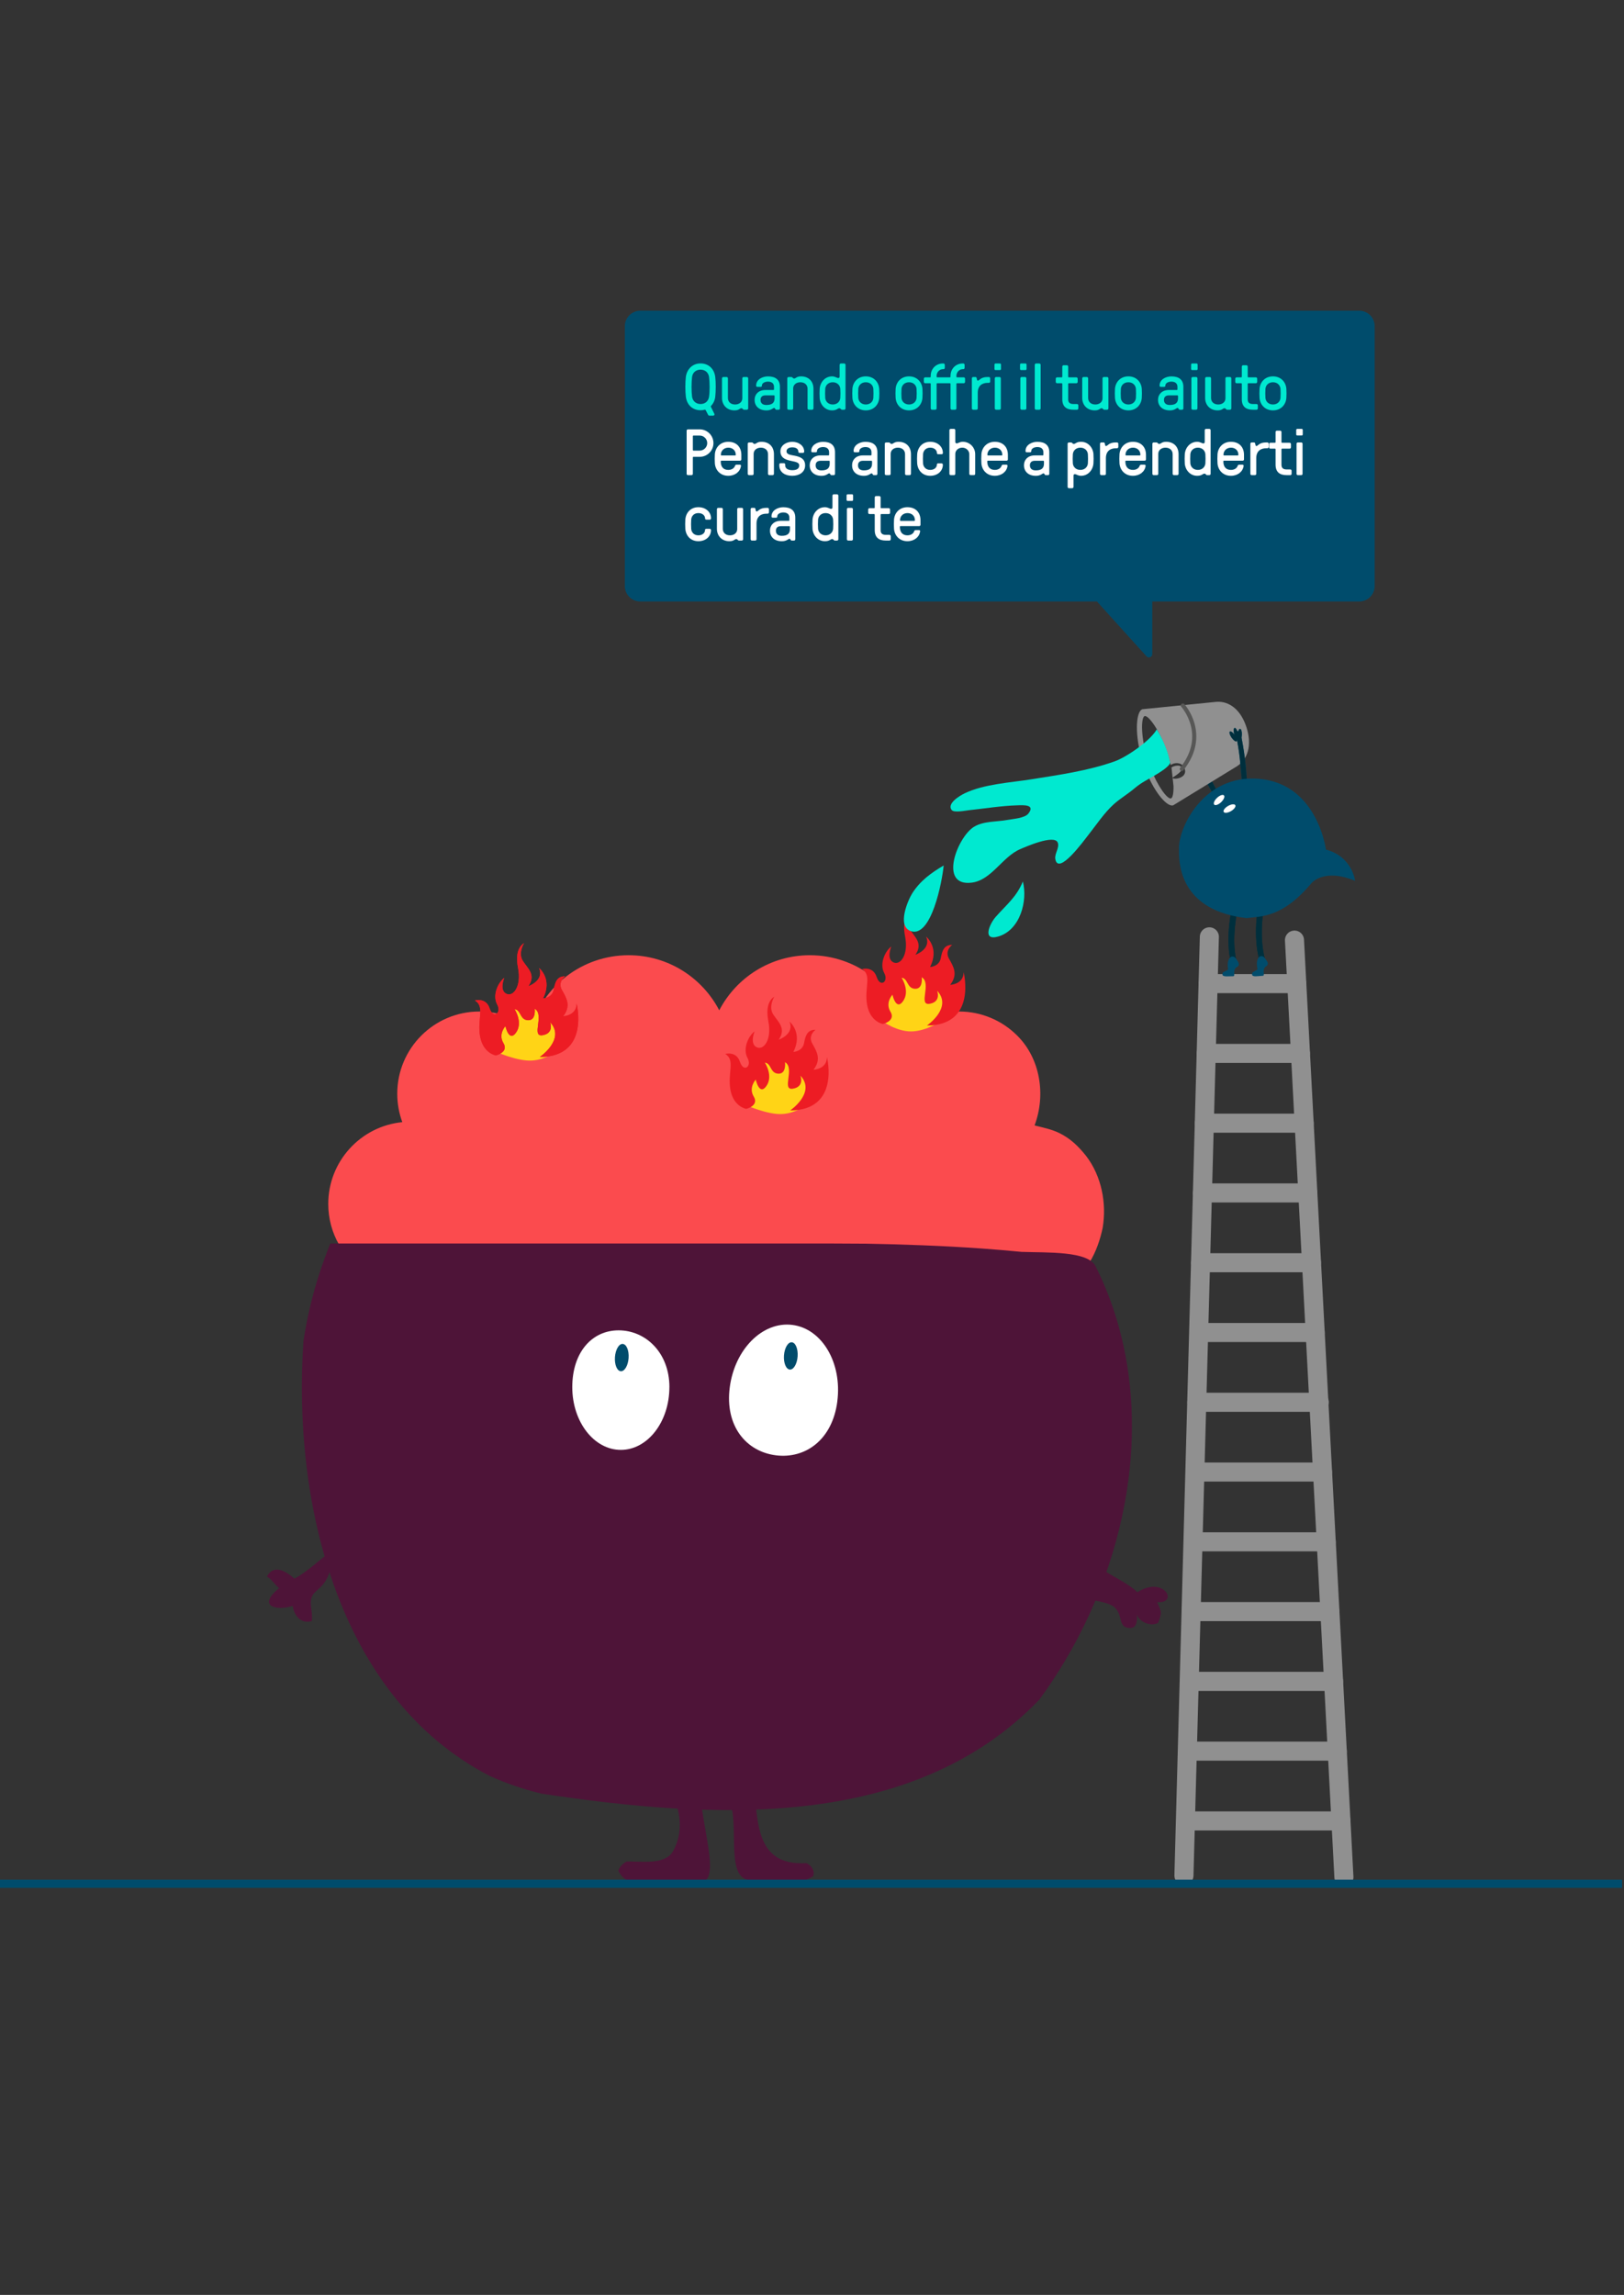 <svg width="596" height="842" viewBox="0 0 596 842" fill="none" xmlns="http://www.w3.org/2000/svg">
<rect x="0" y="0" width="596" height="842" fill="#333333" stroke="none"/>
<g clip-path="url(#clip0_6_10220)">
<g clip-path="url(#clip1_6_10220)">
<path d="M366.93 605.23C370.64 602.6 373.91 599.39 376.56 595.82C384.51 585.1 386.88 571.02 378.98 558.91C390.91 551.19 388.1 531.54 390.91 521.71C394.42 511.88 406.35 497.15 400.03 483.81C397.22 478.9 394.42 474.69 389.5 472.58C398.62 468.37 402.83 459.25 404.68 450.47C405.43 445.91 405.32 441.17 404.32 436.65C403.32 432.13 401.44 427.83 398.63 424.15C395.82 420.64 393.02 417.83 388.8 415.73C385.99 414.33 382.48 413.62 379.68 412.92C383.89 401.69 381.79 388.36 373.3 379.95C370.57 377.22 367.32 375.01 363.71 373.49C360.1 371.96 356.13 371.12 351.97 371.12C344.9 371.12 338.41 373.56 333.27 377.63C328.78 361.95 314.35 350.47 297.23 350.47C282.76 350.47 270.21 358.67 263.96 370.68C257.71 358.67 245.16 350.47 230.69 350.47C213.57 350.47 199.14 361.95 194.65 377.63C189.51 373.56 183.01 371.12 175.95 371.12C159.29 371.12 145.79 384.62 145.79 401.28C145.79 404.95 146.45 408.46 147.64 411.71C132.39 413.21 120.47 426.07 120.47 441.72C120.47 452.61 126.24 462.14 134.88 467.45C130.48 470.08 126.81 473.81 124.24 478.24C121.67 482.68 120.2 487.83 120.26 493.32C120.72 504.16 126.34 513.98 136.16 518.9C129.14 532.94 143.18 548.38 144.58 558.9C146.69 575.04 149.49 593.29 162.8 604.42" fill="#FB4B4E"/>
<path d="M443.83 343.72L434.5 688.13" stroke="#909090" stroke-width="7" stroke-miterlimit="10" stroke-linecap="round"/>
<path d="M475.07 344.92L493.21 688.71" stroke="#909090" stroke-width="7" stroke-miterlimit="10" stroke-linecap="round"/>
<path d="M443.37 360.89H475.91" stroke="#909090" stroke-width="7" stroke-miterlimit="10" stroke-linecap="round"/>
<path d="M442.68 386.49H477.26" stroke="#909090" stroke-width="7" stroke-miterlimit="10" stroke-linecap="round"/>
<path d="M441.99 412.09H478.63" stroke="#909090" stroke-width="7" stroke-miterlimit="10" stroke-linecap="round"/>
<path d="M441.3 437.69H479.96" stroke="#909090" stroke-width="7" stroke-miterlimit="10" stroke-linecap="round"/>
<path d="M440.61 463.29H481.31" stroke="#909090" stroke-width="7" stroke-miterlimit="10" stroke-linecap="round"/>
<path d="M440.06 488.89H482.66" stroke="#909090" stroke-width="7" stroke-miterlimit="10" stroke-linecap="round"/>
<path d="M439.24 514.49H484.17" stroke="#909090" stroke-width="7" stroke-miterlimit="10" stroke-linecap="round"/>
<path d="M438.68 540.09H485.36" stroke="#909090" stroke-width="7" stroke-miterlimit="10" stroke-linecap="round"/>
<path d="M437.86 565.69H486.72" stroke="#909090" stroke-width="7" stroke-miterlimit="10" stroke-linecap="round"/>
<path d="M437.17 591.29H488.07" stroke="#909090" stroke-width="7" stroke-miterlimit="10" stroke-linecap="round"/>
<path d="M436.48 616.89H489.42" stroke="#909090" stroke-width="7" stroke-miterlimit="10" stroke-linecap="round"/>
<path d="M436.7 642.49H490.77" stroke="#909090" stroke-width="7" stroke-miterlimit="10" stroke-linecap="round"/>
<path d="M435.21 668.09H492.12" stroke="#909090" stroke-width="7" stroke-miterlimit="10" stroke-linecap="round"/>
<path d="M356.54 355.97L356.81 355.86Z" fill="#00ABAD"/>
<path d="M462.33 352.91L464.37 352.4C462.71 346.57 462.65 339.61 464.18 329.85L462.08 329.45C461.02 336.24 460.08 345.04 462.33 352.92V352.91Z" fill="#002F3D"/>
<path d="M462.33 352.91L464.37 352.4C462.71 346.57 462.65 339.61 464.18 329.85L462.08 329.45C461.02 336.24 460.08 345.04 462.33 352.92V352.91Z" fill="#002F3D"/>
<path d="M464.18 351.51C462.81 349.8 460.51 351.2 461.5 355.64C460.17 356.69 459.41 356.52 459.5 357.55C459.59 358.58 461.64 358.11 463.5 358C464.43 357.95 462.83 355.49 464.89 354.38C466 353.37 464.48 352.08 464.17 351.51H464.18Z" fill="#004C6C"/>
<path d="M437.34 274.69L436.02 275.95C440.87 282.96 441.98 285.45 445.31 291.57L447.06 291C443.7 284.54 442.12 281.8 437.34 274.69Z" fill="#004C6C"/>
<path d="M436.609 276.353C436.831 276.01 436.199 275.207 435.198 274.558C434.197 273.91 433.205 273.662 432.983 274.005C432.761 274.348 433.392 275.152 434.394 275.8C435.395 276.449 436.387 276.697 436.609 276.353Z" fill="#004C6C"/>
<path d="M436.752 275.652C437.062 275.412 436.697 274.421 435.937 273.438C435.177 272.455 434.309 271.852 433.999 272.092C433.688 272.332 434.053 273.324 434.814 274.306C435.574 275.289 436.442 275.892 436.752 275.652Z" fill="#004C6C"/>
<path d="M437.51 275.571C437.891 275.424 437.849 274.398 437.416 273.281C436.983 272.163 436.323 271.377 435.942 271.524C435.561 271.672 435.603 272.698 436.036 273.815C436.469 274.933 437.129 275.719 437.51 275.571Z" fill="#004C6C"/>
<path d="M437.34 274.69L436.02 275.95C440.87 282.96 441.98 285.45 445.31 291.57L447.06 291C443.7 284.54 442.12 281.8 437.34 274.69Z" fill="#002F3D"/>
<path d="M436.609 276.353C436.831 276.01 436.199 275.207 435.198 274.558C434.197 273.91 433.205 273.662 432.983 274.005C432.761 274.348 433.392 275.152 434.394 275.8C435.395 276.449 436.387 276.697 436.609 276.353Z" fill="#002F3D"/>
<path d="M436.752 275.652C437.062 275.412 436.697 274.421 435.937 273.438C435.177 272.455 434.309 271.852 433.999 272.092C433.688 272.332 434.053 273.324 434.814 274.306C435.574 275.289 436.442 275.892 436.752 275.652Z" fill="#002F3D"/>
<path d="M437.51 275.571C437.891 275.424 437.849 274.398 437.416 273.281C436.983 272.163 436.323 271.377 435.942 271.524C435.561 271.672 435.603 272.698 436.036 273.815C436.469 274.933 437.129 275.719 437.51 275.571Z" fill="#002F3D"/>
<path d="M451.7 353.04L453.77 352.64C452.43 346.74 452.75 339.8 454.81 330.15L452.73 329.64C451.3 336.35 449.88 345.07 451.7 353.04Z" fill="#002F3D"/>
<path d="M451.7 353.04L453.77 352.64C452.43 346.74 452.75 339.8 454.81 330.15L452.73 329.64C451.3 336.35 449.88 345.07 451.7 353.04Z" fill="#002F3D"/>
<path d="M453.62 351.74C452.35 349.96 449.96 351.23 450.72 355.71C449.34 356.68 448.58 356.47 448.62 357.5C448.66 358.53 450.73 358.17 452.6 358.17C453.54 358.17 452.06 355.63 454.19 354.64C455.36 353.69 453.91 352.33 453.63 351.74H453.62Z" fill="#004C6C"/>
<path d="M345.97 374.5C345.14 374.78 339.03 378.93 333.22 378.38C327.41 377.83 322.44 373.67 322.44 373.67L322.72 366.19L330.87 358.73L338.5 355.67L348.71 361.34L345.97 374.5Z" fill="#FFD416"/>
<path d="M321.73 358.43C323.04 362.49 326.23 360.17 324.49 356.98C322.75 353.79 324.63 349.15 327.1 347.26C327.1 347.26 325.21 351.76 327.82 353.06C330.43 354.37 333.48 350.3 332.17 343.63C330.86 336.96 333.46 335.14 334.35 334.49C334.35 334.49 332.08 338.15 333.92 341.02C335.7 343.81 338.85 346.1 335.95 350.3C335.95 350.3 341.9 348.27 339.87 343.63C339.87 343.63 344.95 347.69 341.32 354.8C341.32 354.8 344.66 354.65 345.24 351.61C345.82 348.56 346.54 346.68 349.45 346.68C349.45 346.68 346.55 348.71 348.29 351.76C350.03 354.81 351.63 357.56 348.72 361.33C348.72 361.33 353.65 361.18 353.65 356.69C353.65 356.69 358.66 376.21 340.16 376.27C340.16 376.27 349.73 369.74 343.93 363.5C343.93 363.5 345.53 367.56 341.17 368.29C336.82 369.02 342.04 360.75 338.27 358.57C338.27 358.57 338.85 362.92 335.8 362.78C332.75 362.64 333.33 359.01 330.87 358.72C330.87 358.72 334.06 363.51 331.45 367.28C328.84 371.05 327.53 364.96 327.53 364.96C327.53 364.96 324.77 367.86 326.8 371.2C328.83 374.54 324.04 375.7 324.04 375.7C324.04 375.7 319.4 374.97 318.24 368.74C317.08 362.5 320.13 357.86 316.35 355.54C316.35 355.54 320.41 354.38 321.72 358.44L321.73 358.43Z" fill="#ED1C24"/>
<path d="M295.81 405.64C294.98 405.92 290.83 409.24 285.01 408.69C279.2 408.14 272.27 404.81 272.27 404.81L272.55 397.33L280.7 389.87L288.33 386.81L298.54 392.48L295.8 405.64H295.81Z" fill="#FFD416"/>
<path d="M271.56 389.58C272.87 393.64 276.06 391.32 274.32 388.13C272.58 384.94 274.46 380.3 276.93 378.41C276.93 378.41 275.04 382.91 277.65 384.21C280.26 385.52 283.31 381.45 282 374.78C280.69 368.11 283.29 366.29 284.18 365.64C284.18 365.64 281.91 369.3 283.75 372.17C285.53 374.96 288.68 377.25 285.78 381.45C285.78 381.45 291.73 379.42 289.7 374.78C289.7 374.78 294.78 378.84 291.15 385.95C291.15 385.95 294.49 385.8 295.07 382.76C295.65 379.71 296.37 377.83 299.28 377.83C299.28 377.83 296.38 379.86 298.12 382.91C299.86 385.96 301.46 388.71 298.55 392.48C298.55 392.48 303.48 392.33 303.48 387.84C303.48 387.84 308.49 407.36 289.99 407.42C289.99 407.42 299.56 400.89 293.76 394.65C293.76 394.65 295.36 398.71 291 399.44C286.65 400.17 291.87 391.9 288.1 389.72C288.1 389.72 288.68 394.07 285.63 393.93C282.58 393.79 283.16 390.16 280.7 389.87C280.7 389.87 283.89 394.66 281.28 398.43C278.67 402.2 277.36 396.11 277.36 396.11C277.36 396.11 274.6 399.01 276.63 402.35C278.66 405.69 273.87 406.85 273.87 406.85C273.87 406.85 269.23 406.12 268.07 399.89C266.91 393.65 269.96 389.01 266.18 386.69C266.18 386.69 270.24 385.53 271.55 389.59L271.56 389.58Z" fill="#ED1C24"/>
<path d="M203.93 386.02C203.1 386.3 198.95 389.62 193.13 389.07C187.31 388.52 180.39 385.19 180.39 385.19L180.67 377.71L188.82 370.25L196.45 367.19L206.66 372.86L203.92 386.02H203.93Z" fill="#FFD416"/>
<path d="M179.69 369.96C181 374.02 184.19 371.7 182.45 368.51C180.71 365.32 182.59 360.68 185.06 358.79C185.06 358.79 183.17 363.29 185.78 364.59C188.39 365.9 191.44 361.83 190.13 355.16C188.82 348.49 191.42 346.67 192.31 346.02C192.31 346.02 190.04 349.68 191.88 352.55C193.66 355.34 196.81 357.63 193.91 361.83C193.91 361.83 199.86 359.8 197.83 355.16C197.83 355.16 202.91 359.22 199.28 366.33C199.28 366.33 202.62 366.18 203.2 363.14C203.78 360.09 204.5 358.21 207.41 358.21C207.41 358.21 204.51 360.24 206.25 363.29C207.99 366.34 209.59 369.09 206.68 372.86C206.68 372.86 211.61 372.71 211.61 368.22C211.61 368.22 216.62 387.74 198.12 387.8C198.12 387.8 207.69 381.27 201.89 375.03C201.89 375.03 203.49 379.09 199.13 379.82C194.78 380.55 200 372.28 196.23 370.1C196.23 370.1 196.81 374.45 193.76 374.31C190.71 374.17 191.29 370.54 188.83 370.25C188.83 370.25 192.02 375.04 189.41 378.81C186.8 382.58 185.49 376.49 185.49 376.49C185.49 376.49 182.73 379.39 184.76 382.73C186.79 386.07 182 387.23 182 387.23C182 387.23 177.36 386.5 176.2 380.27C175.04 374.03 178.09 369.39 174.31 367.07C174.31 367.07 178.37 365.91 179.68 369.97L179.69 369.96Z" fill="#ED1C24"/>
<path d="M179.69 369.96C181 374.02 184.19 371.7 182.45 368.51C180.71 365.32 182.59 360.68 185.06 358.79C185.06 358.79 183.17 363.29 185.78 364.59C188.39 365.9 191.44 361.83 190.13 355.16C188.82 348.49 191.42 346.67 192.31 346.02C192.31 346.02 190.04 349.68 191.88 352.55C193.66 355.34 196.81 357.63 193.91 361.83C193.91 361.83 199.86 359.8 197.83 355.16C197.83 355.16 202.91 359.22 199.28 366.33C199.28 366.33 202.62 366.18 203.2 363.14C203.78 360.09 204.5 358.21 207.41 358.21C207.41 358.21 204.51 360.24 206.25 363.29C207.99 366.34 209.59 369.09 206.68 372.86C206.68 372.86 211.61 372.71 211.61 368.22C211.61 368.22 216.62 387.74 198.12 387.8C198.12 387.8 207.69 381.27 201.89 375.03C201.89 375.03 203.49 379.09 199.13 379.82C194.78 380.55 200 372.28 196.23 370.1C196.23 370.1 196.81 374.45 193.76 374.31C190.71 374.17 191.29 370.54 188.83 370.25C188.83 370.25 192.02 375.04 189.41 378.81C186.8 382.58 185.49 376.49 185.49 376.49C185.49 376.49 182.73 379.39 184.76 382.73C186.79 386.07 182 387.23 182 387.23C182 387.23 177.36 386.5 176.2 380.27C175.04 374.03 178.09 369.39 174.31 367.07C174.31 367.07 178.37 365.91 179.68 369.97L179.69 369.96Z" fill="#ED1C24"/>
<path d="M438.63 290.53L453.99 281.12C457.94 278.56 459.55 273.39 457.46 266.86C455.37 260.34 451.08 257.16 446.42 257.5L421.07 260.03L419.26 260.21C416.78 261.05 416.3 269.96 419.42 279.69C422.03 287.85 426.34 293.98 429.13 295.27C429.67 295.52 430.16 295.6 430.56 295.47L433.71 293.54L438.63 290.53ZM428.54 276.62C428.98 278 429.34 279.35 429.64 280.66C431.18 279.61 433.58 279.75 434.48 281.42C436.63 285.41 430.6 286.32 430.24 285.35C430.24 285.35 433.74 283.3 433.71 282.15C433.67 280.22 430.91 280.94 429.93 281.55L430.67 288.37C430.69 289.21 430.67 289.97 430.61 290.61C430.48 291.95 430.17 292.79 429.74 292.94C429.58 292.99 429.38 292.95 429.16 292.84C427.38 292 423.65 286.45 421.28 279.06C418.61 270.72 418.69 263.21 420.07 262.74C421.45 262.28 425.86 268.27 428.54 276.61V276.62Z" fill="#909090"/>
<path d="M455.16 268.02L453.42 268.63C455.11 276.9 455.13 279.59 455.76 286.45L457.62 286.64C457.1 279.46 456.74 276.36 455.16 268.03V268.02Z" fill="#004C6C"/>
<path d="M453.807 271.976C454.144 271.746 453.872 270.76 453.199 269.776C452.526 268.791 451.707 268.179 451.369 268.41C451.032 268.64 451.304 269.626 451.977 270.611C452.65 271.595 453.469 272.207 453.807 271.976Z" fill="#004C6C"/>
<path d="M454.233 271.401C454.617 271.299 454.675 270.252 454.361 269.061C454.048 267.87 453.482 266.986 453.097 267.088C452.713 267.189 452.655 268.236 452.969 269.427C453.282 270.618 453.848 271.502 454.233 271.401Z" fill="#004C6C"/>
<path d="M455.757 269.586C455.804 268.405 455.506 267.435 455.092 267.418C454.678 267.402 454.305 268.346 454.258 269.527C454.212 270.708 454.509 271.679 454.923 271.695C455.337 271.711 455.71 270.767 455.757 269.586Z" fill="#004C6C"/>
<path d="M455.16 268.02L453.42 268.63C455.11 276.9 455.13 279.59 455.76 286.45L457.62 286.64C457.1 279.46 456.74 276.36 455.16 268.03V268.02Z" fill="#002F3D"/>
<path d="M453.807 271.976C454.144 271.746 453.872 270.76 453.199 269.776C452.526 268.791 451.707 268.179 451.369 268.41C451.032 268.64 451.304 269.626 451.977 270.611C452.65 271.595 453.469 272.207 453.807 271.976Z" fill="#002F3D"/>
<path d="M454.233 271.401C454.617 271.299 454.675 270.252 454.361 269.061C454.048 267.87 453.482 266.986 453.097 267.088C452.713 267.189 452.655 268.236 452.969 269.427C453.282 270.618 453.848 271.502 454.233 271.401Z" fill="#002F3D"/>
<path d="M455.757 269.586C455.804 268.405 455.506 267.435 455.092 267.418C454.678 267.402 454.305 268.346 454.258 269.527C454.212 270.708 454.509 271.679 454.923 271.695C455.337 271.711 455.71 270.767 455.757 269.586Z" fill="#002F3D"/>
<path d="M486.61 311.7C486.61 311.7 483.33 285.83 459.69 285.65C441.15 285.51 432.29 303.99 432.68 311.76C432.51 318.59 434.28 334.19 457.46 336.85C463.1 336.16 470.62 336.69 481.24 324.1C481.24 324.1 485.76 318.33 497.31 323.18C497.31 323.18 496.34 314.31 486.6 311.7H486.61Z" fill="#004C6C"/>
<path d="M448.147 294.315C449.134 293.382 449.599 292.27 449.185 291.833C448.771 291.396 447.636 291.798 446.649 292.732C445.662 293.665 445.197 294.777 445.611 295.214C446.025 295.652 447.16 295.249 448.147 294.315Z" fill="white"/>
<path d="M451.768 297.599C452.941 296.914 453.646 295.938 453.343 295.418C453.039 294.898 451.842 295.032 450.669 295.717C449.496 296.402 448.79 297.379 449.094 297.898C449.398 298.418 450.595 298.284 451.768 297.599Z" fill="white"/>
<path d="M429.41 279.62C429.68 280.99 425.26 283.62 424.06 284.34C421.23 286.04 418.94 287.04 416.26 289.32C413.87 291.36 411.05 292.99 408.73 295.09C405.24 298.25 402.42 302.54 399.51 306.22C397.94 308.2 388.24 321.65 387.28 315.06C387.01 313.17 388.92 310.95 388.18 309.14C386.91 305.99 376.01 310.87 374.41 311.55C367.85 314.35 363.91 322.88 356.69 323.83C344.22 325.47 351.38 306.98 357.5 303.32C361.05 301.2 365.7 301.58 369.66 300.84C371.63 300.47 376.04 300.21 377.39 298.52C380.14 295.07 375.42 295.41 373.41 295.47C367.36 295.65 361.44 296.65 355.44 297.28C354.31 297.4 350.12 298.27 349.27 297.2C347.37 294.82 352.29 291.89 354.06 291.05C361.19 287.64 370.83 287.15 378.47 285.93C388.62 284.31 399.34 282.81 409.08 279.34C413.41 277.8 422.18 271.79 424.52 267.62C424.52 267.62 428.08 272.94 429.39 279.64L429.41 279.62Z" fill="#00E9D0"/>
<path d="M375.38 323.42C373.1 329.07 369.4 331.89 365.41 336.41C363.19 338.93 360.35 345.32 366.29 343.62C374.47 341.27 377.2 330.43 375.38 323.43V323.42Z" fill="#00E9D0"/>
<path d="M346.31 317.55C341.79 320.22 337.78 323.09 334.84 327.67C333.2 330.23 329.06 339.84 334.26 341.62C341.78 344.19 345.77 323.5 346.32 317.55H346.31Z" fill="#00E9D0"/>
<path d="M434.1 258.84C434.1 258.84 443.78 269.5 433.71 282.15" stroke="#575756" stroke-width="1.5" stroke-linecap="round" stroke-linejoin="round"/>
<path d="M121.25 456.23C118.1 463.91 115.59 471.81 113.71 479.84C112.77 483.85 111.99 487.9 111.38 491.96C107.31 550.17 123.45 622.46 179.67 651.56C185.67 654.28 192.01 656.47 198.68 658.07C260.3 667.37 334.69 672.29 381.45 623.56C384.77 619.03 387.89 614.32 390.79 609.46C416.84 565.73 424.8 510.03 402.06 464.55C399.25 458.94 384.51 459.64 374.9 459.31C370.06 458.83 365.22 458.43 360.41 458.08C345.95 457.05 331.6 456.56 317.29 456.3C313.48 456.26 309.6 456.25 305.68 456.24H176.25C162.18 456.24 147.65 456.24 133.49 456.23C125.7 456.23 121.24 456.23 121.24 456.23H121.25Z" fill="#4E1438"/>
<path d="M121.69 569.08C117.19 572.28 112.9 576.61 108.07 579.19C104.93 576.49 100.5 573.73 97.96 578.41C99.6 579.31 100.98 581.56 102.43 582.69C94.26 589.32 101.31 591.14 107.41 589.23C108.02 592.86 110.38 595.89 114.42 594.76C114.97 590.98 112.95 587.88 114.97 584.93C116.65 582.46 122.15 581.02 121.69 569.1V569.08Z" fill="#4E1438"/>
<path d="M402.37 574.09C406.92 578.07 413.03 580.04 417.41 584.19C427.14 577.94 432.8 588.42 424.66 587.82C426.21 591.35 426.57 591.35 425.06 595.37C422.91 596.74 418.45 595.6 417.25 592.44C417.47 595.94 416.6 597.45 414.52 597.32C410.11 597.04 412.3 592.69 408.99 589.67C407.29 588.12 402.5 587.31 400.22 586.98" fill="#4E1438"/>
<path d="M239.65 649.55C248.16 656.5 252.58 669.42 246.96 679.25C244.15 684.16 236.01 682.96 230.4 682.96C229 682.96 226.41 685.98 227.11 686.68C231.32 695.1 244.05 688.12 256.51 690.25C265.53 691.79 256.59 667.74 257.29 657.21C257.29 655.81 256.59 653.7 255.49 652.67" fill="#4E1438"/>
<path d="M267.5 660.03C271.8 669.38 265.63 690.03 275.85 689.84C283.14 689.71 291.23 692.73 298.24 688.51C298.94 687.81 298.9 685.06 295.98 683.57C276.24 684.8 278.43 666.73 276.33 653.39C276.33 653.39 274.22 653.39 272.86 653.17" fill="#4E1438"/>
<path d="M245.66 508.94C245.66 521.66 237.68 531.96 227.84 531.96C218 531.96 210.02 521.65 210.02 508.94C210.02 496.23 217.18 488.1 227.03 488.1C236.88 488.1 245.67 496.23 245.67 508.94H245.66Z" fill="white"/>
<path d="M307.3 514.15C305.49 528.23 295.6 535.34 284.69 533.94C273.79 532.54 266.01 523.16 267.81 509.08C269.61 495 279.92 484.71 290.82 486.11C301.72 487.51 309.1 500.06 307.29 514.14L307.3 514.15Z" fill="white"/>
<path d="M292.723 497.662C292.919 494.897 291.956 492.576 290.573 492.478C289.191 492.38 287.911 494.543 287.716 497.309C287.521 500.074 288.483 502.395 289.866 502.493C291.249 502.591 292.528 500.428 292.723 497.662Z" fill="#004C6C"/>
<path d="M230.691 498.27C230.887 495.505 229.924 493.184 228.541 493.086C227.158 492.988 225.879 495.151 225.684 497.917C225.488 500.682 226.451 503.003 227.834 503.101C229.217 503.199 230.496 501.036 230.691 498.27Z" fill="#004C6C"/>
<path d="M-8.5 691.14H603.78" stroke="#004C6C" stroke-width="3" stroke-miterlimit="10" stroke-linecap="round"/>
<path d="M498.83 114H234.98C231.849 114 229.31 116.539 229.31 119.67V215.02C229.31 218.151 231.849 220.69 234.98 220.69H498.83C501.961 220.69 504.5 218.151 504.5 215.02V119.67C504.5 116.539 501.961 114 498.83 114Z" fill="#004C6C"/>
<path d="M260.89 149.25L262.16 151.82C262.33 152.16 262.09 152.49 261.78 152.49H260.32C260.1 152.49 259.98 152.39 259.84 152.13L258.95 150.43C258.83 150.24 258.54 150.33 258.37 150.38C257.99 150.48 257.55 150.52 257.1 150.52C254.22 150.52 252.08 148.62 251.7 145.53C251.46 143.59 251.46 140.25 251.7 138.33C252.01 135.71 253.93 133.34 257.1 133.34C259.98 133.34 262.12 135.24 262.5 138.33C262.74 140.25 262.72 143.61 262.5 145.53C262.36 146.83 261.83 148 260.96 148.91C260.86 149.01 260.82 149.08 260.89 149.25ZM260.22 145.53C260.51 143.56 260.48 140.3 260.22 138.33C260.03 136.91 259 135.64 257.1 135.62C255.54 135.62 254.2 136.58 253.98 138.33C253.74 140.3 253.74 143.56 253.98 145.53C254.17 146.92 255.23 148.24 257.1 148.24C258.71 148.24 259.98 147.26 260.22 145.53Z" fill="#00E9D0"/>
<path d="M264.98 138.81C264.98 138.55 265.2 138.33 265.46 138.33H266.66C266.92 138.33 267.14 138.55 267.14 138.81V146.01C267.14 147.4 268.12 148.41 269.78 148.41C271.27 148.41 272.42 147.52 272.42 146.13V138.81C272.42 138.55 272.64 138.33 272.9 138.33H274.1C274.36 138.33 274.58 138.55 274.58 138.81V149.85C274.58 150.11 274.36 150.33 274.1 150.33H273.04C272.9 150.33 272.8 150.26 272.7 150.16C272.56 149.99 272.34 149.78 272.1 149.78C271.4 149.78 271.31 150.57 269.53 150.57C266.82 150.57 264.97 148.65 264.97 146.01V138.81H264.98Z" fill="#00E9D0"/>
<path d="M279.61 141.53C279.61 141.94 279.27 141.94 279.06 141.94H277.98C277.62 141.94 277.5 141.75 277.5 141.46C277.5 139.23 279.8 138.1 281.84 138.1C284.55 138.1 286.23 139.28 286.23 141.94V149.86C286.23 150.12 286.01 150.34 285.75 150.34H284.93C284.79 150.34 284.69 150.29 284.59 150.17C284.45 149.98 284.35 149.67 284.11 149.67C283.68 149.67 283.08 150.58 281.3 150.58C278.35 150.58 276.93 148.78 276.93 146.74C276.93 144.7 278.37 143.09 280.89 143.09H283.82C283.96 143.09 284.06 142.99 284.06 142.85V141.94C284.06 140.64 283.17 140.02 281.83 140.02C280.99 140.02 279.6 140.38 279.6 141.53H279.61ZM280.91 145.06C279.69 145.06 279.11 145.71 279.11 146.72C279.11 147.9 279.85 148.59 281.25 148.59C283.46 148.59 284.27 147.7 284.27 146.07V145.3C284.27 145.16 284.17 145.06 284.03 145.06H280.91Z" fill="#00E9D0"/>
<path d="M298.53 149.85C298.53 150.11 298.31 150.33 298.05 150.33H296.85C296.59 150.33 296.37 150.11 296.37 149.85V142.65C296.37 141.11 295.22 140.25 293.73 140.25C292.24 140.25 291.09 141.14 291.09 142.53V149.85C291.09 150.11 290.87 150.33 290.61 150.33H289.41C289.15 150.33 288.93 150.11 288.93 149.85V138.81C288.93 138.55 289.15 138.33 289.41 138.33H290.47C290.61 138.33 290.71 138.4 290.81 138.5C290.95 138.67 291.17 138.88 291.41 138.88C292.11 138.88 292.3 138.09 293.98 138.09C296.67 138.09 298.54 139.82 298.54 142.65V149.85H298.53Z" fill="#00E9D0"/>
<path d="M300.82 146.01C300.75 145.05 300.75 143.61 300.82 142.65C301.01 140.13 302.86 138.09 305.38 138.09C306.48 138.09 307.13 138.69 307.61 138.69C307.97 138.69 308.14 138.55 308.14 138.09V133.84C308.14 133.58 308.36 133.36 308.62 133.36H309.82C310.08 133.36 310.3 133.58 310.3 133.84V149.85C310.3 150.11 310.08 150.33 309.82 150.33H309C308.86 150.33 308.76 150.26 308.66 150.16C308.52 149.99 308.3 149.78 308.06 149.78C307.36 149.78 307.15 150.57 305.37 150.57C302.85 150.57 301 148.53 300.81 146.01H300.82ZM302.86 146.01C302.96 147.28 303.96 148.41 305.62 148.41C307.28 148.41 308.28 147.28 308.38 146.01C308.45 145.03 308.45 143.63 308.38 142.65C308.28 141.38 307.28 140.25 305.62 140.25C303.96 140.25 302.96 141.38 302.86 142.65C302.79 143.63 302.79 145.03 302.86 146.01Z" fill="#00E9D0"/>
<path d="M312.83 142.65C313.02 140.13 314.87 138.09 317.75 138.09C320.63 138.09 322.48 140.13 322.67 142.65C322.74 143.61 322.74 145.05 322.67 146.01C322.48 148.53 320.63 150.57 317.75 150.57C314.87 150.57 313.02 148.53 312.83 146.01C312.76 145.05 312.76 143.61 312.83 142.65ZM314.99 146.01C315.09 147.28 316.09 148.41 317.75 148.41C319.41 148.41 320.42 147.28 320.51 146.01C320.58 145.03 320.58 143.63 320.51 142.65C320.41 141.38 319.41 140.25 317.75 140.25C316.09 140.25 315.09 141.38 314.99 142.65C314.92 143.63 314.92 145.03 314.99 146.01Z" fill="#00E9D0"/>
<path d="M328.69 142.65C328.88 140.13 330.73 138.09 333.61 138.09C336.49 138.09 338.34 140.13 338.53 142.65C338.6 143.61 338.6 145.05 338.53 146.01C338.34 148.53 336.49 150.57 333.61 150.57C330.73 150.57 328.88 148.53 328.69 146.01C328.62 145.05 328.62 143.61 328.69 142.65ZM330.85 146.01C330.95 147.28 331.95 148.41 333.61 148.41C335.27 148.41 336.27 147.28 336.37 146.01C336.44 145.03 336.44 143.63 336.37 142.65C336.27 141.38 335.27 140.25 333.61 140.25C331.95 140.25 330.95 141.38 330.85 142.65C330.78 143.63 330.78 145.03 330.85 146.01Z" fill="#00E9D0"/>
<path d="M353.28 135.45C352.01 135.45 351 136.65 351 137.85V138.21C351 138.35 351.1 138.45 351.24 138.45H353.69C353.95 138.45 354.17 138.67 354.17 138.93V140.13C354.17 140.39 353.95 140.61 353.69 140.61H351.24C351.1 140.61 351 140.71 351 140.85V149.85C351 150.11 350.78 150.33 350.52 150.33H349.32C349.06 150.33 348.84 150.11 348.84 149.85V140.85C348.84 140.71 348.74 140.61 348.6 140.61H343.97C343.83 140.61 343.73 140.71 343.73 140.85V149.85C343.73 150.11 343.52 150.33 343.25 150.33H342.05C341.79 150.33 341.57 150.11 341.57 149.85V140.85C341.57 140.71 341.47 140.61 341.33 140.61H339.53C339.27 140.61 339.05 140.39 339.05 140.13V138.93C339.05 138.67 339.27 138.45 339.53 138.45H341.33C341.47 138.45 341.57 138.35 341.57 138.21V137.85C341.57 135.33 343.49 133.36 346.01 133.36H346.25C346.51 133.36 346.73 133.58 346.73 133.84V134.97C346.73 135.23 346.51 135.45 346.25 135.45H346.01C344.74 135.45 343.73 136.65 343.73 137.85V138.21C343.73 138.35 343.83 138.45 343.97 138.45H348.6C348.74 138.45 348.84 138.35 348.84 138.21V137.85C348.84 135.33 350.76 133.36 353.28 133.36H353.52C353.78 133.36 354 133.58 354 133.84V134.97C354 135.23 353.78 135.45 353.52 135.45H353.28Z" fill="#00E9D0"/>
<path d="M362.43 140.47C360.53 140.47 358.83 141.45 358.83 144.09V149.85C358.83 150.11 358.61 150.33 358.35 150.33H357.15C356.89 150.33 356.67 150.11 356.67 149.85V138.81C356.67 138.55 356.89 138.33 357.15 138.33H357.97C358.23 138.33 358.38 138.47 358.45 138.81C358.52 139.12 358.52 139.65 358.88 139.65C359.46 139.65 359.86 138.33 362.43 138.33H362.91C363.17 138.33 363.39 138.55 363.39 138.81V139.99C363.39 140.25 363.17 140.47 362.91 140.47H362.43Z" fill="#00E9D0"/>
<path d="M367.36 135.4C367.36 135.62 367.19 135.78 366.98 135.78H365.35C365.13 135.78 364.97 135.61 364.97 135.4V133.74C364.97 133.55 365.14 133.36 365.35 133.36H366.98C367.2 133.36 367.36 133.55 367.36 133.74V135.4ZM367.29 149.85C367.29 150.11 367.07 150.33 366.81 150.33H365.56C365.3 150.33 365.08 150.11 365.08 149.85V138.81C365.08 138.55 365.3 138.33 365.56 138.33H366.81C367.07 138.33 367.29 138.55 367.29 138.81V149.85Z" fill="#00E9D0"/>
<path d="M376.74 135.4C376.74 135.62 376.57 135.78 376.36 135.78H374.73C374.51 135.78 374.35 135.61 374.35 135.4V133.74C374.35 133.55 374.52 133.36 374.73 133.36H376.36C376.58 133.36 376.74 133.55 376.74 133.74V135.4ZM376.67 149.85C376.67 150.11 376.45 150.33 376.19 150.33H374.94C374.68 150.33 374.46 150.11 374.46 149.85V138.81C374.46 138.55 374.68 138.33 374.94 138.33H376.19C376.45 138.33 376.67 138.55 376.67 138.81V149.85Z" fill="#00E9D0"/>
<path d="M381.91 149.85C381.91 150.11 381.69 150.33 381.43 150.33H380.23C379.97 150.33 379.75 150.11 379.75 149.85V133.84C379.75 133.58 379.97 133.36 380.23 133.36H381.43C381.69 133.36 381.91 133.58 381.91 133.84V149.85Z" fill="#00E9D0"/>
<path d="M395.02 138.45C395.28 138.45 395.5 138.67 395.5 138.93V140.13C395.5 140.39 395.28 140.61 395.02 140.61H392.26C392.12 140.61 392.02 140.71 392.02 140.85V146.49C392.02 147.55 392.48 148.24 393.94 148.24H395.26C395.52 148.24 395.74 148.46 395.74 148.72V149.85C395.74 150.11 395.52 150.33 395.26 150.33H393.94C391.44 150.33 389.86 149.25 389.86 146.49V140.85C389.86 140.71 389.76 140.61 389.62 140.61H387.94C387.68 140.61 387.46 140.39 387.46 140.13V138.93C387.46 138.67 387.68 138.45 387.94 138.45H389.62C389.76 138.45 389.86 138.35 389.86 138.21V134.49C389.86 134.23 390.08 134.01 390.34 134.01H391.54C391.8 134.01 392.02 134.23 392.02 134.49V138.21C392.02 138.35 392.12 138.45 392.26 138.45H395.02Z" fill="#00E9D0"/>
<path d="M397.18 138.81C397.18 138.55 397.4 138.33 397.66 138.33H398.86C399.12 138.33 399.34 138.55 399.34 138.81V146.01C399.34 147.4 400.32 148.41 401.98 148.41C403.47 148.41 404.62 147.52 404.62 146.13V138.81C404.62 138.55 404.84 138.33 405.1 138.33H406.3C406.56 138.33 406.78 138.55 406.78 138.81V149.85C406.78 150.11 406.56 150.33 406.3 150.33H405.24C405.1 150.33 405 150.26 404.9 150.16C404.76 149.99 404.54 149.78 404.3 149.78C403.6 149.78 403.51 150.57 401.73 150.57C399.02 150.57 397.17 148.65 397.17 146.01V138.81H397.18Z" fill="#00E9D0"/>
<path d="M409.19 142.65C409.38 140.13 411.23 138.09 414.11 138.09C416.99 138.09 418.84 140.13 419.03 142.65C419.1 143.61 419.1 145.05 419.03 146.01C418.84 148.53 416.99 150.57 414.11 150.57C411.23 150.57 409.38 148.53 409.19 146.01C409.12 145.05 409.12 143.61 409.19 142.65ZM411.35 146.01C411.45 147.28 412.45 148.41 414.11 148.41C415.77 148.41 416.77 147.28 416.87 146.01C416.94 145.03 416.94 143.63 416.87 142.65C416.77 141.38 415.77 140.25 414.11 140.25C412.45 140.25 411.44 141.38 411.35 142.65C411.28 143.63 411.28 145.03 411.35 146.01Z" fill="#00E9D0"/>
<path d="M427.67 141.53C427.67 141.94 427.33 141.94 427.12 141.94H426.04C425.68 141.94 425.56 141.75 425.56 141.46C425.56 139.23 427.86 138.1 429.9 138.1C432.61 138.1 434.29 139.28 434.29 141.94V149.86C434.29 150.12 434.07 150.34 433.81 150.34H432.99C432.85 150.34 432.75 150.29 432.65 150.17C432.51 149.98 432.41 149.67 432.17 149.67C431.74 149.67 431.14 150.58 429.36 150.58C426.41 150.58 424.99 148.78 424.99 146.74C424.99 144.7 426.43 143.09 428.95 143.09H431.88C432.02 143.09 432.12 142.99 432.12 142.85V141.94C432.12 140.64 431.23 140.02 429.89 140.02C429.05 140.02 427.66 140.38 427.66 141.53H427.67ZM428.97 145.06C427.75 145.06 427.17 145.71 427.17 146.72C427.17 147.9 427.91 148.59 429.31 148.59C431.52 148.59 432.33 147.7 432.33 146.07V145.3C432.33 145.16 432.23 145.06 432.09 145.06H428.97Z" fill="#00E9D0"/>
<path d="M439.52 135.4C439.52 135.62 439.35 135.78 439.14 135.78H437.51C437.29 135.78 437.13 135.61 437.13 135.4V133.74C437.13 133.55 437.3 133.36 437.51 133.36H439.14C439.36 133.36 439.52 133.55 439.52 133.74V135.4ZM439.45 149.85C439.45 150.11 439.23 150.33 438.97 150.33H437.72C437.46 150.33 437.24 150.11 437.24 149.85V138.81C437.24 138.55 437.46 138.33 437.72 138.33H438.97C439.23 138.33 439.45 138.55 439.45 138.81V149.85Z" fill="#00E9D0"/>
<path d="M442.29 138.81C442.29 138.55 442.51 138.33 442.77 138.33H443.97C444.23 138.33 444.45 138.55 444.45 138.81V146.01C444.45 147.4 445.43 148.41 447.09 148.41C448.58 148.41 449.73 147.52 449.73 146.13V138.81C449.73 138.55 449.95 138.33 450.21 138.33H451.41C451.67 138.33 451.89 138.55 451.89 138.81V149.85C451.89 150.11 451.67 150.33 451.41 150.33H450.35C450.21 150.33 450.11 150.26 450.01 150.16C449.87 149.99 449.65 149.78 449.41 149.78C448.71 149.78 448.62 150.57 446.84 150.57C444.13 150.57 442.28 148.65 442.28 146.01V138.81H442.29Z" fill="#00E9D0"/>
<path d="M460.9 138.45C461.16 138.45 461.38 138.67 461.38 138.93V140.13C461.38 140.39 461.16 140.61 460.9 140.61H458.14C458 140.61 457.9 140.71 457.9 140.85V146.49C457.9 147.55 458.36 148.24 459.82 148.24H461.14C461.4 148.24 461.62 148.46 461.62 148.72V149.85C461.62 150.11 461.4 150.33 461.14 150.33H459.82C457.32 150.33 455.74 149.25 455.74 146.49V140.85C455.74 140.71 455.64 140.61 455.5 140.61H453.82C453.56 140.61 453.34 140.39 453.34 140.13V138.93C453.34 138.67 453.56 138.45 453.82 138.45H455.5C455.64 138.45 455.74 138.35 455.74 138.21V134.49C455.74 134.23 455.96 134.01 456.22 134.01H457.42C457.68 134.01 457.9 134.23 457.9 134.49V138.21C457.9 138.35 458 138.45 458.14 138.45H460.9Z" fill="#00E9D0"/>
<path d="M462.25 142.65C462.44 140.13 464.29 138.09 467.17 138.09C470.05 138.09 471.9 140.13 472.09 142.65C472.16 143.61 472.16 145.05 472.09 146.01C471.9 148.53 470.05 150.57 467.17 150.57C464.29 150.57 462.44 148.53 462.25 146.01C462.18 145.05 462.18 143.61 462.25 142.65ZM464.41 146.01C464.51 147.28 465.51 148.41 467.17 148.41C468.83 148.41 469.83 147.28 469.93 146.01C470 145.03 470 143.63 469.93 142.65C469.83 141.38 468.83 140.25 467.17 140.25C465.51 140.25 464.51 141.38 464.41 142.65C464.34 143.63 464.34 145.03 464.41 146.01Z" fill="#00E9D0"/>
<path d="M256.79 157.53C259.57 157.53 261.83 159.79 261.83 162.57C261.83 165.35 259.57 167.61 256.79 167.61H254.51C254.37 167.61 254.27 167.71 254.27 167.85V173.85C254.27 174.11 254.05 174.33 253.79 174.33H252.47C252.21 174.33 251.99 174.11 251.99 173.85V158.01C251.99 157.75 252.21 157.53 252.47 157.53H256.79ZM254.51 159.81C254.37 159.81 254.27 159.91 254.27 160.05V165.09C254.27 165.23 254.37 165.33 254.51 165.33H256.79C258.3 165.33 259.55 164.08 259.55 162.57C259.55 161.06 258.3 159.81 256.79 159.81H254.51Z" fill="white"/>
<path d="M264.74 169.03C264.6 169.03 264.5 169.13 264.5 169.27C264.5 171.45 265.63 172.41 267.28 172.41C268.53 172.41 269.46 171.79 269.75 170.9C269.85 170.59 270.09 170.49 270.3 170.49H271.52C271.76 170.49 271.98 170.63 271.93 170.97C271.64 173.06 269.77 174.57 267.27 174.57C264.39 174.57 262.54 172.53 262.35 170.01C262.28 169.05 262.28 167.61 262.35 166.65C262.54 164.13 264.39 162.09 267.27 162.09C270.15 162.09 272.07 163.89 272.07 166.89V168.55C272.07 168.81 271.85 169.03 271.59 169.03H264.73H264.74ZM264.55 166.87C264.55 167.01 264.65 167.11 264.79 167.11H269.78C269.92 167.11 270.02 167.01 270.02 166.87C270.02 165.21 268.8 164.25 267.31 164.25C265.65 164.25 264.55 165.4 264.55 166.87Z" fill="white"/>
<path d="M284.02 173.85C284.02 174.11 283.8 174.33 283.54 174.33H282.34C282.08 174.33 281.86 174.11 281.86 173.85V166.65C281.86 165.11 280.71 164.25 279.22 164.25C277.73 164.25 276.58 165.14 276.58 166.53V173.85C276.58 174.11 276.36 174.33 276.1 174.33H274.9C274.64 174.33 274.42 174.11 274.42 173.85V162.81C274.42 162.55 274.64 162.33 274.9 162.33H275.96C276.1 162.33 276.2 162.4 276.3 162.5C276.44 162.67 276.66 162.88 276.9 162.88C277.6 162.88 277.79 162.09 279.47 162.09C282.16 162.09 284.03 163.82 284.03 166.65V173.85H284.02Z" fill="white"/>
<path d="M294.66 166.17H293.46C293.2 166.17 292.98 165.95 292.98 165.69C292.98 164.85 292.33 164.13 290.75 164.13C289.26 164.13 288.64 164.87 288.64 165.57C288.64 166.51 289.58 166.82 290.75 167.03C292.77 167.39 295.48 167.8 295.48 170.73C295.48 173.3 293.25 174.57 290.75 174.57C288.25 174.57 286 173.37 286 170.73V170.42C286 170.16 286.22 169.94 286.48 169.94H287.68C287.94 169.94 288.16 170.16 288.16 170.42V170.73C288.16 172.17 289.65 172.51 290.75 172.51C292.05 172.51 293.32 172.17 293.32 170.73C293.32 169.75 292.14 169.48 290.75 169.19C288.78 168.78 286.41 168.28 286.41 165.57C286.41 163.41 288.57 162.09 290.75 162.09C292.93 162.09 295.14 163.41 295.14 165.69C295.14 165.95 294.92 166.17 294.66 166.17Z" fill="white"/>
<path d="M299.83 165.53C299.83 165.94 299.49 165.94 299.28 165.94H298.2C297.84 165.94 297.72 165.75 297.72 165.46C297.72 163.23 300.02 162.1 302.06 162.1C304.77 162.1 306.45 163.28 306.45 165.94V173.86C306.45 174.12 306.23 174.34 305.97 174.34H305.15C305.01 174.34 304.91 174.29 304.81 174.17C304.67 173.98 304.57 173.67 304.33 173.67C303.9 173.67 303.3 174.58 301.52 174.58C298.57 174.58 297.15 172.78 297.15 170.74C297.15 168.7 298.59 167.09 301.11 167.09H304.04C304.18 167.09 304.28 166.99 304.28 166.85V165.94C304.28 164.64 303.39 164.02 302.05 164.02C301.21 164.02 299.82 164.38 299.82 165.53H299.83ZM301.13 169.06C299.91 169.06 299.33 169.71 299.33 170.72C299.33 171.9 300.07 172.59 301.47 172.59C303.68 172.59 304.5 171.7 304.5 170.07V169.3C304.5 169.16 304.4 169.06 304.26 169.06H301.14H301.13Z" fill="white"/>
<path d="M315.38 165.53C315.38 165.94 315.04 165.94 314.83 165.94H313.75C313.39 165.94 313.27 165.75 313.27 165.46C313.27 163.23 315.57 162.1 317.61 162.1C320.32 162.1 322 163.28 322 165.94V173.86C322 174.12 321.78 174.34 321.52 174.34H320.7C320.56 174.34 320.46 174.29 320.36 174.17C320.22 173.98 320.12 173.67 319.88 173.67C319.45 173.67 318.85 174.58 317.07 174.58C314.12 174.58 312.7 172.78 312.7 170.74C312.7 168.7 314.14 167.09 316.66 167.09H319.59C319.73 167.09 319.83 166.99 319.83 166.85V165.94C319.83 164.64 318.94 164.02 317.6 164.02C316.76 164.02 315.37 164.38 315.37 165.53H315.38ZM316.68 169.06C315.46 169.06 314.88 169.71 314.88 170.72C314.88 171.9 315.62 172.59 317.02 172.59C319.23 172.59 320.04 171.7 320.04 170.07V169.3C320.04 169.16 319.94 169.06 319.8 169.06H316.68Z" fill="white"/>
<path d="M334.31 173.85C334.31 174.11 334.09 174.33 333.83 174.33H332.63C332.37 174.33 332.15 174.11 332.15 173.85V166.65C332.15 165.11 331 164.25 329.51 164.25C328.02 164.25 326.87 165.14 326.87 166.53V173.85C326.87 174.11 326.65 174.33 326.39 174.33H325.19C324.93 174.33 324.71 174.11 324.71 173.85V162.81C324.71 162.55 324.93 162.33 325.19 162.33H326.25C326.39 162.33 326.49 162.4 326.59 162.5C326.73 162.67 326.95 162.88 327.19 162.88C327.89 162.88 328.08 162.09 329.76 162.09C332.45 162.09 334.32 163.82 334.32 166.65V173.85H334.31Z" fill="white"/>
<path d="M344.3 170.01H345.55C345.81 170.01 346.03 170.23 346.03 170.49C346.03 172.82 344.09 174.57 341.4 174.57C338.52 174.57 336.79 172.53 336.6 170.01C336.53 169.05 336.53 167.61 336.6 166.65C336.79 164.13 338.52 162.09 341.4 162.09C344.09 162.09 346.03 163.84 346.03 166.17C346.03 166.43 345.89 166.65 345.62 166.65H344.32C344.1 166.65 343.86 166.53 343.86 166.27C343.86 165.14 342.88 164.25 341.39 164.25C339.73 164.25 338.85 165.38 338.75 166.65C338.68 167.63 338.68 169.03 338.75 170.01C338.85 171.28 339.73 172.41 341.39 172.41C342.85 172.41 343.84 171.55 343.84 170.42C343.84 170.11 344.08 170.01 344.3 170.01Z" fill="white"/>
<path d="M355.73 166.65C355.73 165.4 354.65 164.25 353.16 164.25C351.67 164.25 350.59 165.28 350.59 166.53V173.85C350.59 174.11 350.37 174.33 350.11 174.33H348.91C348.65 174.33 348.43 174.11 348.43 173.85V157.84C348.43 157.58 348.65 157.36 348.91 157.36H350.11C350.37 157.36 350.59 157.58 350.59 157.84V162.18C350.59 162.4 350.78 162.68 351.12 162.68C351.6 162.68 352.22 162.08 353.33 162.08C355.85 162.08 357.89 164.12 357.89 166.64V173.84C357.89 174.1 357.67 174.32 357.41 174.32H356.21C355.95 174.32 355.73 174.1 355.73 173.84V166.64V166.65Z" fill="white"/>
<path d="M362.56 169.03C362.42 169.03 362.32 169.13 362.32 169.27C362.32 171.45 363.45 172.41 365.1 172.41C366.35 172.41 367.28 171.79 367.57 170.9C367.67 170.59 367.91 170.49 368.12 170.49H369.34C369.58 170.49 369.8 170.63 369.75 170.97C369.46 173.06 367.59 174.57 365.09 174.57C362.21 174.57 360.36 172.53 360.17 170.01C360.1 169.05 360.1 167.61 360.17 166.65C360.36 164.13 362.21 162.09 365.09 162.09C367.97 162.09 369.89 163.89 369.89 166.89V168.55C369.89 168.81 369.67 169.03 369.41 169.03H362.54H362.56ZM362.37 166.87C362.37 167.01 362.47 167.11 362.61 167.11H367.6C367.74 167.11 367.84 167.01 367.84 166.87C367.84 165.21 366.62 164.25 365.13 164.25C363.47 164.25 362.37 165.4 362.37 166.87Z" fill="white"/>
<path d="M378.47 165.53C378.47 165.94 378.13 165.94 377.92 165.94H376.84C376.48 165.94 376.36 165.75 376.36 165.46C376.36 163.23 378.66 162.1 380.7 162.1C383.41 162.1 385.09 163.28 385.09 165.94V173.86C385.09 174.12 384.87 174.34 384.61 174.34H383.79C383.65 174.34 383.55 174.29 383.45 174.17C383.31 173.98 383.21 173.67 382.97 173.67C382.54 173.67 381.94 174.58 380.16 174.58C377.21 174.58 375.79 172.78 375.79 170.74C375.79 168.7 377.23 167.09 379.75 167.09H382.68C382.82 167.09 382.92 166.99 382.92 166.85V165.94C382.92 164.64 382.03 164.02 380.69 164.02C379.85 164.02 378.46 164.38 378.46 165.53H378.47ZM379.77 169.06C378.55 169.06 377.97 169.71 377.97 170.72C377.97 171.9 378.71 172.59 380.11 172.59C382.32 172.59 383.13 171.7 383.13 170.07V169.3C383.13 169.16 383.03 169.06 382.89 169.06H379.77Z" fill="white"/>
<path d="M401.29 166.65C401.36 167.61 401.36 169.05 401.29 170.01C401.1 172.53 399.25 174.57 396.73 174.57C395.63 174.57 394.98 173.97 394.5 173.97C394.14 173.97 393.97 174.11 393.97 174.57V178.65C393.97 178.91 393.75 179.13 393.49 179.13H392.29C392.03 179.13 391.81 178.91 391.81 178.65V162.81C391.81 162.55 392.03 162.33 392.29 162.33H393.11C393.25 162.33 393.35 162.4 393.45 162.5C393.59 162.67 393.81 162.88 394.05 162.88C394.75 162.88 394.96 162.09 396.74 162.09C399.26 162.09 401.11 164.13 401.3 166.65H401.29ZM399.25 166.65C399.15 165.38 398.15 164.25 396.49 164.25C394.83 164.25 393.83 165.38 393.73 166.65C393.66 167.63 393.66 169.03 393.73 170.01C393.83 171.28 394.83 172.41 396.49 172.41C398.15 172.41 399.15 171.28 399.25 170.01C399.32 169.03 399.32 167.63 399.25 166.65Z" fill="white"/>
<path d="M409.46 164.47C407.56 164.47 405.86 165.45 405.86 168.09V173.85C405.86 174.11 405.64 174.33 405.38 174.33H404.18C403.92 174.33 403.7 174.11 403.7 173.85V162.81C403.7 162.55 403.92 162.33 404.18 162.33H405C405.26 162.33 405.41 162.47 405.48 162.81C405.55 163.12 405.55 163.65 405.91 163.65C406.49 163.65 406.89 162.33 409.46 162.33H409.94C410.2 162.33 410.42 162.55 410.42 162.81V163.99C410.42 164.25 410.2 164.47 409.94 164.47H409.46Z" fill="white"/>
<path d="M413.24 169.03C413.1 169.03 413 169.13 413 169.27C413 171.45 414.13 172.41 415.78 172.41C417.03 172.41 417.96 171.79 418.25 170.9C418.35 170.59 418.59 170.49 418.8 170.49H420.02C420.26 170.49 420.48 170.63 420.43 170.97C420.14 173.06 418.27 174.57 415.77 174.57C412.89 174.57 411.04 172.53 410.85 170.01C410.78 169.05 410.78 167.61 410.85 166.65C411.04 164.13 412.89 162.09 415.77 162.09C418.65 162.09 420.57 163.89 420.57 166.89V168.55C420.57 168.81 420.35 169.03 420.09 169.03H413.23H413.24ZM413.05 166.87C413.05 167.01 413.15 167.11 413.29 167.11H418.28C418.42 167.11 418.52 167.01 418.52 166.87C418.52 165.21 417.3 164.25 415.81 164.25C414.15 164.25 413.05 165.4 413.05 166.87Z" fill="white"/>
<path d="M432.52 173.85C432.52 174.11 432.3 174.33 432.04 174.33H430.84C430.58 174.33 430.36 174.11 430.36 173.85V166.65C430.36 165.11 429.21 164.25 427.72 164.25C426.23 164.25 425.08 165.14 425.08 166.53V173.85C425.08 174.11 424.86 174.33 424.6 174.33H423.4C423.14 174.33 422.92 174.11 422.92 173.85V162.81C422.92 162.55 423.14 162.33 423.4 162.33H424.46C424.6 162.33 424.7 162.4 424.8 162.5C424.94 162.67 425.16 162.88 425.4 162.88C426.1 162.88 426.29 162.09 427.97 162.09C430.66 162.09 432.53 163.82 432.53 166.65V173.85H432.52Z" fill="white"/>
<path d="M434.81 170.01C434.74 169.05 434.74 167.61 434.81 166.65C435 164.13 436.85 162.09 439.37 162.09C440.47 162.09 441.12 162.69 441.6 162.69C441.96 162.69 442.13 162.55 442.13 162.09V157.84C442.13 157.58 442.35 157.36 442.61 157.36H443.81C444.07 157.36 444.29 157.58 444.29 157.84V173.85C444.29 174.11 444.07 174.33 443.81 174.33H442.99C442.85 174.33 442.75 174.26 442.65 174.16C442.51 173.99 442.29 173.78 442.05 173.78C441.35 173.78 441.14 174.57 439.36 174.57C436.84 174.57 434.99 172.53 434.8 170.01H434.81ZM436.85 170.01C436.95 171.28 437.95 172.41 439.61 172.41C441.27 172.41 442.27 171.28 442.37 170.01C442.44 169.03 442.44 167.63 442.37 166.65C442.27 165.38 441.27 164.25 439.61 164.25C437.95 164.25 436.94 165.38 436.85 166.65C436.78 167.63 436.78 169.03 436.85 170.01Z" fill="white"/>
<path d="M449.2 169.03C449.06 169.03 448.96 169.13 448.96 169.27C448.96 171.45 450.09 172.41 451.75 172.41C453 172.41 453.93 171.79 454.22 170.9C454.32 170.59 454.56 170.49 454.77 170.49H455.99C456.23 170.49 456.45 170.63 456.4 170.97C456.11 173.06 454.24 174.57 451.74 174.57C448.86 174.57 447.01 172.53 446.82 170.01C446.75 169.05 446.75 167.61 446.82 166.65C447.01 164.13 448.86 162.09 451.74 162.09C454.62 162.09 456.54 163.89 456.54 166.89V168.55C456.54 168.81 456.32 169.03 456.06 169.03H449.19H449.2ZM449.01 166.87C449.01 167.01 449.11 167.11 449.25 167.11H454.24C454.38 167.11 454.48 167.01 454.48 166.87C454.48 165.21 453.26 164.25 451.77 164.25C450.11 164.25 449.01 165.4 449.01 166.87Z" fill="white"/>
<path d="M464.64 164.47C462.74 164.47 461.04 165.45 461.04 168.09V173.85C461.04 174.11 460.82 174.33 460.56 174.33H459.36C459.1 174.33 458.88 174.11 458.88 173.85V162.81C458.88 162.55 459.1 162.33 459.36 162.33H460.18C460.44 162.33 460.59 162.47 460.66 162.81C460.73 163.12 460.73 163.65 461.09 163.65C461.67 163.65 462.07 162.33 464.64 162.33H465.12C465.38 162.33 465.6 162.55 465.6 162.81V163.99C465.6 164.25 465.38 164.47 465.12 164.47H464.64Z" fill="white"/>
<path d="M473.29 162.45C473.55 162.45 473.77 162.67 473.77 162.93V164.13C473.77 164.39 473.55 164.61 473.29 164.61H470.53C470.39 164.61 470.29 164.71 470.29 164.85V170.49C470.29 171.55 470.75 172.24 472.21 172.24H473.53C473.79 172.24 474.01 172.46 474.01 172.72V173.85C474.01 174.11 473.79 174.33 473.53 174.33H472.21C469.71 174.33 468.13 173.25 468.13 170.49V164.85C468.13 164.71 468.03 164.61 467.89 164.61H466.21C465.95 164.61 465.73 164.39 465.73 164.13V162.93C465.73 162.67 465.94 162.45 466.21 162.45H467.89C468.03 162.45 468.13 162.35 468.13 162.21V158.49C468.13 158.23 468.35 158.01 468.61 158.01H469.81C470.07 158.01 470.29 158.23 470.29 158.49V162.21C470.29 162.35 470.39 162.45 470.53 162.45H473.29Z" fill="white"/>
<path d="M478.1 159.4C478.1 159.62 477.93 159.78 477.72 159.78H476.09C475.87 159.78 475.71 159.61 475.71 159.4V157.74C475.71 157.55 475.88 157.36 476.09 157.36H477.72C477.94 157.36 478.1 157.55 478.1 157.74V159.4ZM478.03 173.85C478.03 174.11 477.81 174.33 477.55 174.33H476.3C476.04 174.33 475.82 174.11 475.82 173.85V162.81C475.82 162.55 476.04 162.33 476.3 162.33H477.55C477.81 162.33 478.03 162.55 478.03 162.81V173.85Z" fill="white"/>
<path d="M259.21 194.01H260.46C260.72 194.01 260.94 194.23 260.94 194.49C260.94 196.82 259 198.57 256.31 198.57C253.43 198.57 251.7 196.53 251.51 194.01C251.44 193.05 251.44 191.61 251.51 190.65C251.7 188.13 253.43 186.09 256.31 186.09C259 186.09 260.94 187.84 260.94 190.17C260.94 190.43 260.8 190.65 260.53 190.65H259.23C259.01 190.65 258.77 190.53 258.77 190.27C258.77 189.14 257.79 188.25 256.3 188.25C254.64 188.25 253.76 189.38 253.66 190.65C253.59 191.63 253.59 193.03 253.66 194.01C253.76 195.28 254.64 196.41 256.3 196.41C257.76 196.41 258.75 195.55 258.75 194.42C258.75 194.11 258.99 194.01 259.21 194.01Z" fill="white"/>
<path d="M263.11 186.81C263.11 186.55 263.33 186.33 263.59 186.33H264.79C265.05 186.33 265.27 186.55 265.27 186.81V194.01C265.27 195.4 266.25 196.41 267.91 196.41C269.4 196.41 270.55 195.52 270.55 194.13V186.81C270.55 186.55 270.77 186.33 271.03 186.33H272.23C272.49 186.33 272.71 186.55 272.71 186.81V197.85C272.71 198.11 272.49 198.33 272.23 198.33H271.17C271.03 198.33 270.93 198.26 270.83 198.16C270.69 197.99 270.47 197.78 270.23 197.78C269.53 197.78 269.44 198.57 267.66 198.57C264.95 198.57 263.1 196.65 263.1 194.01V186.81H263.11Z" fill="white"/>
<path d="M281.24 188.47C279.34 188.47 277.64 189.45 277.64 192.09V197.85C277.64 198.11 277.42 198.33 277.16 198.33H275.96C275.7 198.33 275.48 198.11 275.48 197.85V186.81C275.48 186.55 275.7 186.33 275.96 186.33H276.78C277.04 186.33 277.19 186.47 277.26 186.81C277.33 187.12 277.33 187.65 277.69 187.65C278.27 187.65 278.67 186.33 281.24 186.33H281.72C281.98 186.33 282.2 186.55 282.2 186.81V187.99C282.2 188.25 281.98 188.47 281.72 188.47H281.24Z" fill="white"/>
<path d="M285.25 189.53C285.25 189.94 284.91 189.94 284.7 189.94H283.62C283.26 189.94 283.14 189.75 283.14 189.46C283.14 187.23 285.44 186.1 287.48 186.1C290.19 186.1 291.87 187.28 291.87 189.94V197.86C291.87 198.12 291.65 198.34 291.39 198.34H290.57C290.43 198.34 290.33 198.29 290.23 198.17C290.09 197.98 289.99 197.67 289.75 197.67C289.32 197.67 288.72 198.58 286.94 198.58C283.99 198.58 282.57 196.78 282.57 194.74C282.57 192.7 284.01 191.09 286.53 191.09H289.46C289.6 191.09 289.7 190.99 289.7 190.85V189.94C289.7 188.64 288.81 188.02 287.47 188.02C286.63 188.02 285.24 188.38 285.24 189.53H285.25ZM286.55 193.06C285.33 193.06 284.75 193.71 284.75 194.72C284.75 195.9 285.49 196.59 286.89 196.59C289.1 196.59 289.91 195.7 289.91 194.07V193.3C289.91 193.16 289.81 193.06 289.67 193.06H286.55Z" fill="white"/>
<path d="M298.19 194.01C298.12 193.05 298.12 191.61 298.19 190.65C298.38 188.13 300.23 186.09 302.75 186.09C303.85 186.09 304.5 186.69 304.98 186.69C305.34 186.69 305.51 186.55 305.51 186.09V181.84C305.51 181.58 305.73 181.36 305.99 181.36H307.19C307.45 181.36 307.67 181.58 307.67 181.84V197.85C307.67 198.11 307.45 198.33 307.19 198.33H306.37C306.23 198.33 306.13 198.26 306.03 198.16C305.89 197.99 305.67 197.78 305.43 197.78C304.73 197.78 304.52 198.57 302.74 198.57C300.22 198.57 298.37 196.53 298.18 194.01H298.19ZM300.23 194.01C300.33 195.28 301.33 196.41 302.99 196.41C304.65 196.41 305.65 195.28 305.75 194.01C305.82 193.03 305.82 191.63 305.75 190.65C305.65 189.38 304.65 188.25 302.99 188.25C301.33 188.25 300.33 189.38 300.23 190.65C300.16 191.63 300.16 193.03 300.23 194.01Z" fill="white"/>
<path d="M313.08 183.4C313.08 183.62 312.91 183.78 312.7 183.78H311.07C310.85 183.78 310.69 183.61 310.69 183.4V181.74C310.69 181.55 310.86 181.36 311.07 181.36H312.7C312.92 181.36 313.08 181.55 313.08 181.74V183.4ZM313.01 197.85C313.01 198.11 312.79 198.33 312.53 198.33H311.28C311.02 198.33 310.8 198.11 310.8 197.85V186.81C310.8 186.55 311.02 186.33 311.28 186.33H312.53C312.79 186.33 313.01 186.55 313.01 186.81V197.85Z" fill="white"/>
<path d="M326.18 186.45C326.44 186.45 326.66 186.67 326.66 186.93V188.13C326.66 188.39 326.44 188.61 326.18 188.61H323.42C323.28 188.61 323.18 188.71 323.18 188.85V194.49C323.18 195.55 323.64 196.24 325.1 196.24H326.42C326.68 196.24 326.9 196.46 326.9 196.72V197.85C326.9 198.11 326.68 198.33 326.42 198.33H325.1C322.6 198.33 321.02 197.25 321.02 194.49V188.85C321.02 188.71 320.92 188.61 320.78 188.61H319.1C318.84 188.61 318.62 188.39 318.62 188.13V186.93C318.62 186.67 318.84 186.45 319.1 186.45H320.78C320.92 186.45 321.02 186.35 321.02 186.21V182.49C321.02 182.23 321.24 182.01 321.5 182.01H322.7C322.96 182.01 323.18 182.23 323.18 182.49V186.21C323.18 186.35 323.28 186.45 323.42 186.45H326.18Z" fill="white"/>
<path d="M330.49 193.03C330.35 193.03 330.25 193.13 330.25 193.27C330.25 195.45 331.38 196.41 333.03 196.41C334.28 196.41 335.21 195.79 335.5 194.9C335.6 194.59 335.84 194.49 336.05 194.49H337.27C337.51 194.49 337.73 194.63 337.68 194.97C337.39 197.06 335.52 198.57 333.02 198.57C330.14 198.57 328.29 196.53 328.1 194.01C328.03 193.05 328.03 191.61 328.1 190.65C328.29 188.13 330.14 186.09 333.02 186.09C335.9 186.09 337.82 187.89 337.82 190.89V192.55C337.82 192.81 337.6 193.03 337.34 193.03H330.47H330.49ZM330.3 190.87C330.3 191.01 330.4 191.11 330.54 191.11H335.53C335.67 191.11 335.77 191.01 335.77 190.87C335.77 189.21 334.55 188.25 333.06 188.25C331.4 188.25 330.3 189.4 330.3 190.87Z" fill="white"/>
<path d="M422.88 240V220.23C422.88 219.56 422.34 219.02 421.67 219.02H403.78C402.73 219.02 402.18 220.26 402.88 221.04L420.77 240.81C421.51 241.63 422.88 241.11 422.88 240Z" fill="#004C6C"/>
</g>
</g>
<defs>
<clipPath id="clip0_6_10220">
<rect width="595.28" height="841.89" fill="white"/>
</clipPath>
<clipPath id="clip1_6_10220">
<rect width="615.28" height="578.64" fill="white" transform="translate(-10 114)"/>
</clipPath>
</defs>
</svg>